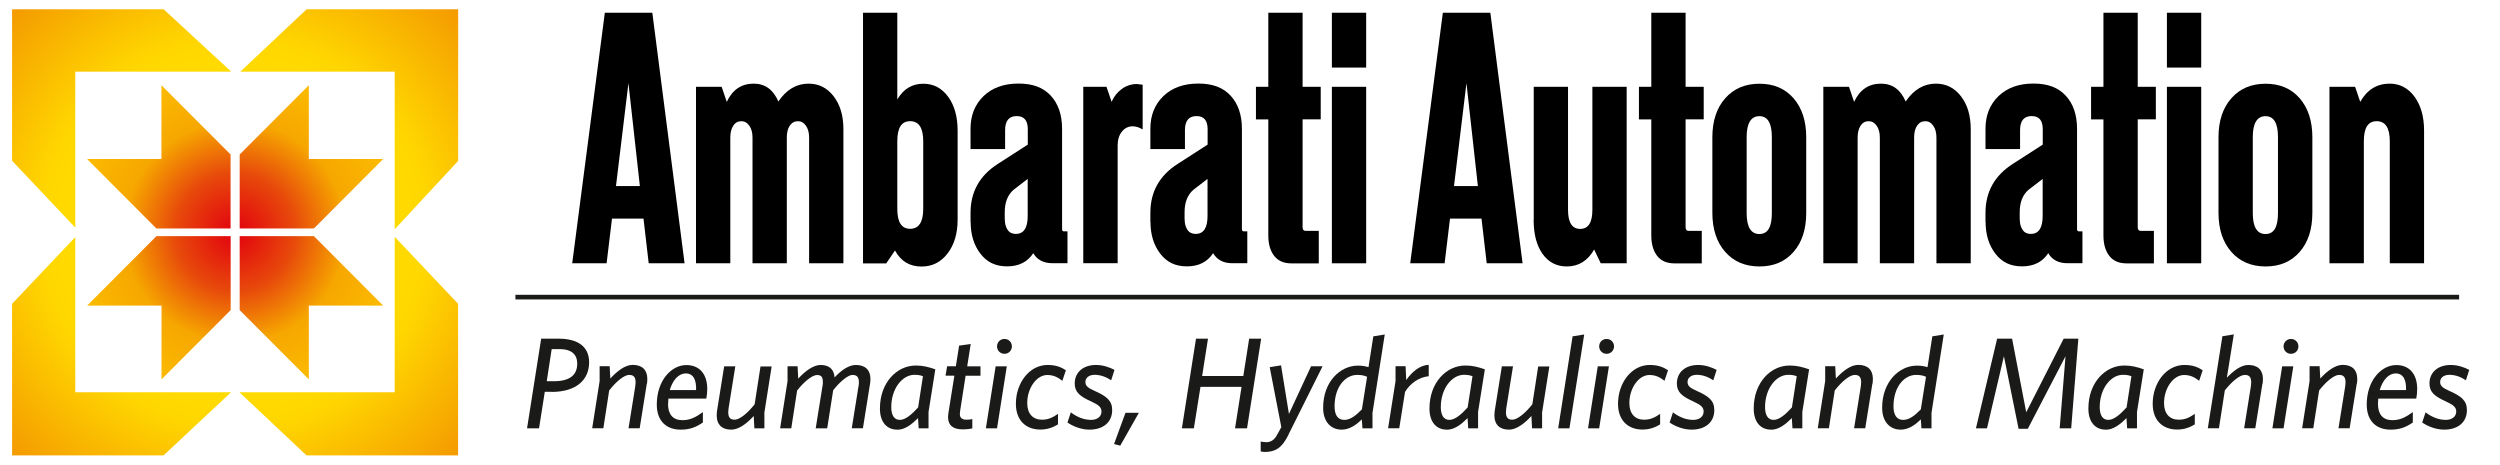 <?xml version="1.0" encoding="UTF-8"?>
<svg id="n-logo" xmlns="http://www.w3.org/2000/svg" xmlns:xlink="http://www.w3.org/1999/xlink" viewBox="0 0 269 50">
  <defs>
    <style>
      .cls-1 {
        fill: #000;
      }

      .cls-1, .cls-2, .cls-3, .cls-4 {
        stroke-width: 0px;
      }

      .cls-2 {
        fill: url(#GradientFill_2);
      }

      .cls-2, .cls-4 {
        fill-rule: evenodd;
      }

      .cls-3 {
        fill: #1a1a18;
      }

      .cls-4 {
        fill: url(#GradientFill_1);
      }

      .cls-5 {
        fill: none;
        stroke: #1a1a18;
        stroke-miterlimit: 22.93;
        stroke-width: .5px;
      }
    </style>
    <radialGradient id="GradientFill_1" data-name="GradientFill 1" cx="25.3" cy="25" fx="25.3" fy="25" r="33.94" gradientUnits="userSpaceOnUse">
      <stop offset="0" stop-color="#ffec00"/>
      <stop offset=".61" stop-color="gold"/>
      <stop offset="1" stop-color="#f49a00"/>
    </radialGradient>
    <radialGradient id="GradientFill_2" data-name="GradientFill 2" cx="25.3" cy="25" fx="25.3" fy="25" r="22.46" gradientUnits="userSpaceOnUse">
      <stop offset="0" stop-color="#e2000f"/>
      <stop offset=".28" stop-color="#e7480b"/>
      <stop offset=".53" stop-color="#f6a700"/>
      <stop offset="1" stop-color="#ffcb00"/>
    </radialGradient>
  </defs>
  <g>
    <path class="cls-4" d="M1.3,1h16.31l7.27,6.71H8.1v16.78l-6.8-7.19V1h0ZM8.1,25.51v16.7h16.76l-7.26,6.79H1.3v-16.31l6.8-7.18h0ZM25.76,42.21h16.71v-16.73l6.82,7.21v16.31h-16.31l-7.22-6.79h0ZM42.47,24.65V7.71h-16.61l7.13-6.71h16.31v16.31l-6.82,7.35Z"/>
    <path class="cls-2" d="M17.38,40.82l7.44-7.45v-7.96s-7.99,0-7.99,0l-7.45,7.47h8v7.94h0ZM33.23,9.17l-7.44,7.45v7.96s7.99,0,7.99,0l7.45-7.47h-8v-7.94h0ZM17.37,9.17l7.44,7.45v7.96s-7.99,0-7.99,0l-7.45-7.47h8v-7.94h0ZM33.23,40.82l-7.44-7.45v-7.96s7.99,0,7.99,0l7.45,7.47h-8v7.94Z"/>
  </g>
  <g>
    <g>
      <path class="cls-1" d="M61.57,28.33l3.51-26.96h5.11l3.47,26.96h-3.86l-.56-4.81h-3.39l-.58,4.81h-3.69ZM66.27,20.02h2.58l-1.23-11.08-1.34,11.08Z"/>
      <path class="cls-1" d="M74.89,28.33V9.34h2.76l.55,1.62c.61-1.3,1.57-1.96,2.89-1.96,1.23,0,2.11.64,2.66,1.92.87-1.28,1.95-1.92,3.25-1.92,1.1,0,2,.45,2.7,1.36.7.91,1.05,2.08,1.05,3.53v14.44h-3.69v-13.52c0-.53-.11-.95-.34-1.28-.23-.33-.51-.49-.86-.49-.37,0-.66.16-.88.48-.22.32-.32.75-.32,1.29v13.52h-3.69v-13.52c0-.53-.11-.95-.34-1.28-.23-.33-.51-.49-.86-.49-.37,0-.66.16-.87.48-.21.32-.32.75-.32,1.29v13.52h-3.69Z"/>
      <path class="cls-1" d="M92.86,28.33V1.37h3.69v9.33c.66-1.13,1.59-1.69,2.8-1.69,1.1,0,1.99.47,2.67,1.4.68.93,1.02,2.15,1.02,3.64v9.59c0,1.48-.36,2.69-1.08,3.63-.72.94-1.65,1.41-2.8,1.41-1.29,0-2.24-.58-2.86-1.73l-.94,1.39h-2.5ZM96.55,22.48c0,1.43.46,2.14,1.38,2.14s1.41-.71,1.41-2.14v-7.28c0-1.44-.47-2.16-1.41-2.16s-1.38.72-1.38,2.16v7.28Z"/>
      <path class="cls-1" d="M104.43,23.89v-.99c0-2.26.98-4.01,2.93-5.26l3.23-2.08v-1.66c0-.94-.4-1.41-1.19-1.41-.83,0-1.25.5-1.25,1.51v2.04h-3.72v-2.2c0-1.43.47-2.6,1.4-3.5.94-.9,2.19-1.35,3.76-1.35s2.68.44,3.48,1.31,1.21,2.06,1.21,3.56v10.78c0,.17.06.25.19.25h.39v3.43h-1.63c-.94,0-1.63-.36-2.05-1.08-.62.95-1.56,1.42-2.82,1.42s-2.17-.46-2.87-1.37c-.7-.91-1.05-2.05-1.05-3.41ZM108.12,23.63c0,.44.1.8.3,1.1.2.3.5.44.88.44.85,0,1.28-.64,1.28-1.93v-3.99l-1.53,1.18c-.62.54-.94,1.34-.94,2.41v.79Z"/>
      <path class="cls-1" d="M116.56,28.33V9.34h2.5l.55,1.62c.23-.55.59-1.01,1.07-1.37.48-.36,1.04-.55,1.66-.55.03,0,.24.03.61.08v4.81c-.37-.23-.73-.34-1.08-.34-.46,0-.85.19-1.15.57-.31.38-.46.88-.46,1.49v12.67h-3.69Z"/>
      <path class="cls-1" d="M123.78,23.89v-.99c0-2.26.98-4.01,2.93-5.26l3.23-2.08v-1.66c0-.94-.4-1.41-1.19-1.41-.83,0-1.25.5-1.25,1.51v2.04h-3.72v-2.2c0-1.43.47-2.6,1.4-3.5.94-.9,2.19-1.35,3.76-1.35s2.68.44,3.48,1.31,1.21,2.06,1.21,3.56v10.78c0,.17.06.25.19.25h.39v3.43h-1.63c-.94,0-1.63-.36-2.05-1.08-.62.95-1.56,1.42-2.82,1.42s-2.17-.46-2.87-1.37c-.7-.91-1.05-2.05-1.05-3.41ZM127.47,23.63c0,.44.1.8.3,1.1.2.3.5.44.88.44.85,0,1.28-.64,1.28-1.93v-3.99l-1.53,1.18c-.62.54-.94,1.34-.94,2.41v.79Z"/>
      <path class="cls-1" d="M135.14,12.84v-3.5h1.33V1.37h3.69v7.97h1.95v3.5h-1.95v11.6c0,.26.1.4.31.4h1.43v3.5h-2.94c-.82,0-1.44-.27-1.86-.81s-.63-1.27-.63-2.2v-12.48h-1.33Z"/>
      <path class="cls-1" d="M143.31,7.27V1.37h3.69v5.9h-3.69ZM143.31,28.33V9.34h3.69v18.99h-3.69Z"/>
      <path class="cls-1" d="M151.74,28.33l3.51-26.96h5.11l3.47,26.96h-3.86l-.56-4.81h-3.39l-.58,4.81h-3.69ZM156.44,20.02h2.58l-1.23-11.08-1.34,11.08Z"/>
      <path class="cls-1" d="M165.03,23.67v-14.33h3.69v13.24c0,1.37.44,2.05,1.31,2.05s1.31-.68,1.31-2.05v-13.24h3.69v18.99h-2.79l-.71-1.48c-.69,1.21-1.67,1.82-2.94,1.82-1.1,0-1.97-.45-2.61-1.35-.64-.9-.96-2.12-.96-3.65Z"/>
      <path class="cls-1" d="M176.35,12.84v-3.5h1.33V1.37h3.69v7.97h1.95v3.5h-1.95v11.6c0,.26.1.4.31.4h1.43v3.5h-2.94c-.82,0-1.44-.27-1.86-.81s-.63-1.27-.63-2.2v-12.48h-1.33Z"/>
      <path class="cls-1" d="M184.25,22.9v-8.12c0-1.76.46-3.16,1.38-4.2.92-1.05,2.15-1.57,3.69-1.57s2.76.52,3.67,1.57c.91,1.05,1.36,2.45,1.36,4.2v8.12c0,1.76-.45,3.16-1.36,4.2-.91,1.05-2.13,1.57-3.67,1.57s-2.77-.52-3.69-1.57c-.92-1.05-1.38-2.45-1.38-4.2ZM187.94,22.93c0,1.5.46,2.25,1.37,2.25s1.34-.75,1.34-2.25v-8.2c0-1.48-.45-2.23-1.34-2.23s-1.37.74-1.37,2.23v8.2Z"/>
      <path class="cls-1" d="M196.19,28.33V9.34h2.76l.55,1.62c.61-1.3,1.57-1.96,2.89-1.96,1.23,0,2.11.64,2.66,1.92.87-1.28,1.95-1.92,3.25-1.92,1.1,0,2,.45,2.7,1.36s1.05,2.08,1.05,3.53v14.44h-3.69v-13.52c0-.53-.11-.95-.34-1.28s-.51-.49-.86-.49c-.37,0-.66.16-.88.48-.22.32-.32.75-.32,1.29v13.52h-3.69v-13.52c0-.53-.11-.95-.34-1.28s-.51-.49-.86-.49c-.37,0-.66.16-.87.48-.21.32-.32.75-.32,1.29v13.52h-3.69Z"/>
      <path class="cls-1" d="M213.64,23.89v-.99c0-2.26.98-4.01,2.93-5.26l3.23-2.08v-1.66c0-.94-.39-1.41-1.19-1.41-.83,0-1.25.5-1.25,1.51v2.04h-3.72v-2.2c0-1.43.47-2.6,1.4-3.5.94-.9,2.19-1.35,3.76-1.35s2.68.44,3.48,1.31,1.21,2.06,1.21,3.56v10.78c0,.17.06.25.19.25h.39v3.43h-1.63c-.94,0-1.63-.36-2.05-1.08-.62.95-1.56,1.42-2.82,1.42s-2.17-.46-2.87-1.37c-.7-.91-1.05-2.05-1.05-3.41ZM217.33,23.63c0,.44.1.8.3,1.1.2.3.5.44.88.44.85,0,1.28-.64,1.28-1.93v-3.99l-1.53,1.18c-.62.54-.94,1.34-.94,2.41v.79Z"/>
      <path class="cls-1" d="M225,12.84v-3.5h1.33V1.37h3.69v7.97h1.95v3.5h-1.95v11.6c0,.26.1.4.31.4h1.43v3.5h-2.94c-.82,0-1.44-.27-1.86-.81-.42-.54-.63-1.27-.63-2.2v-12.48h-1.33Z"/>
      <path class="cls-1" d="M233.16,7.27V1.37h3.69v5.9h-3.69ZM233.16,28.33V9.34h3.69v18.99h-3.69Z"/>
      <path class="cls-1" d="M238.71,22.9v-8.12c0-1.76.46-3.16,1.38-4.2.92-1.05,2.15-1.57,3.69-1.57s2.76.52,3.67,1.57c.91,1.05,1.36,2.45,1.36,4.2v8.12c0,1.76-.45,3.16-1.36,4.2-.91,1.05-2.13,1.57-3.67,1.57s-2.77-.52-3.69-1.57c-.92-1.05-1.38-2.45-1.38-4.2ZM242.4,22.93c0,1.5.46,2.25,1.37,2.25s1.34-.75,1.34-2.25v-8.2c0-1.48-.45-2.23-1.34-2.23s-1.37.74-1.37,2.23v8.2Z"/>
      <path class="cls-1" d="M250.65,28.33V9.34h2.76l.55,1.62c.73-1.3,1.79-1.96,3.17-1.96,1.09,0,1.98.47,2.67,1.4.68.93,1.03,2.15,1.03,3.64v14.29h-3.69v-13.13c0-1.44-.47-2.16-1.41-2.16s-1.38.72-1.38,2.16v13.13h-3.69Z"/>
    </g>
    <g>
      <path class="cls-3" d="M59.38,42.16h-.76l-.62,3.93h-1.29l1.52-9.65h1.86c2.13,0,3.3.88,3.3,2.55,0,1.92-1.43,3.18-4.03,3.18ZM60.17,37.57h-.81l-.53,3.45h.78c1.73,0,2.5-.7,2.5-1.89,0-.95-.56-1.57-1.94-1.57Z"/>
      <path class="cls-3" d="M69.6,41.27l-.77,4.81h-1.2l.73-4.55c.01-.13.03-.27.03-.38,0-.52-.17-.81-.69-.81s-1.37.67-2.15,1.67l-.63,4.07h-1.2l.8-5.08v-1.6h1.08l.07,1.33c.73-.8,1.59-1.47,2.41-1.47,1.02,0,1.57.55,1.57,1.5,0,.14-.01.38-.03.5Z"/>
      <path class="cls-3" d="M71.88,43.46c0,1.12.52,1.75,1.55,1.75.83,0,1.43-.31,2.2-.87v1.12c-.77.53-1.44.77-2.39.77-1.52,0-2.57-.91-2.57-2.7,0-2.59,1.57-4.25,3.18-4.25,1.41,0,2.25.97,2.25,2.57,0,.34-.04.76-.1,1.04h-4.08c-.01.18-.03.38-.03.57ZM74.9,41.97c.04-1.09-.29-1.79-1.12-1.79-.71,0-1.39.66-1.71,1.79h2.83Z"/>
      <path class="cls-3" d="M82.25,44.49v1.6h-1.08l-.07-1.33c-.73.8-1.6,1.47-2.41,1.47-1.02,0-1.57-.55-1.57-1.5,0-.14.01-.38.03-.5l.77-4.81h1.2l-.73,4.55c-.01.13-.03.27-.03.38,0,.52.17.81.69.81s1.37-.67,2.15-1.66l.63-4.07h1.2l-.8,5.08Z"/>
      <path class="cls-3" d="M88.99,46.09h-1.22l.73-4.55c.03-.14.04-.27.04-.38,0-.52-.1-.81-.63-.81-.48,0-1.36.67-2.14,1.67l-.63,4.07h-1.2l.8-5.08v-1.6h1.08l.07,1.33c.73-.8,1.62-1.47,2.41-1.47.95,0,1.44.49,1.5,1.34.74-.8,1.55-1.34,2.29-1.34,1.01,0,1.57.55,1.57,1.5,0,.14-.01.32-.04.5l-.77,4.81h-1.2l.73-4.55c.03-.14.04-.27.04-.38,0-.52-.17-.81-.7-.81-.43,0-1.3.66-2.07,1.65l-.64,4.08Z"/>
      <path class="cls-3" d="M96.54,46.23c-1.09,0-1.86-.78-1.86-2.27,0-2.83,1.85-4.63,3.86-4.63.74,0,1.33.14,2.1.41l-.73,4.59v1.76h-1.06l-.07-1.1c-.66.66-1.4,1.25-2.24,1.25ZM99.31,40.48c-.28-.1-.5-.15-.92-.15-1.27,0-2.49,1.44-2.49,3.48,0,.87.32,1.37.92,1.37s1.27-.57,1.97-1.34l.52-3.36Z"/>
      <path class="cls-3" d="M103.9,40.42l-.59,3.79c-.01.1-.03.25-.03.36,0,.35.21.59.71.59.27,0,.46-.03.63-.07v1.01c-.18.04-.57.1-1.04.1-.99,0-1.57-.41-1.57-1.3,0-.18.03-.42.06-.59l.62-3.89h-.95l.17-1.01h.94l.35-2.22,1.25-.18-.38,2.41h1.43v1.01h-1.6Z"/>
      <path class="cls-3" d="M107.28,46.09h-1.2l1.05-6.67h1.2l-1.05,6.67ZM108.08,38.07c-.45,0-.8-.35-.8-.8s.35-.8.8-.8.8.35.8.8-.35.8-.8.8Z"/>
      <path class="cls-3" d="M114.32,40.98c-.5-.38-.94-.63-1.64-.63-1.13,0-2.15,1.39-2.15,3.02,0,1.16.62,1.79,1.58,1.79.66,0,1.15-.22,1.73-.63v1.13c-.57.36-1.2.56-1.89.56-1.62,0-2.64-1.04-2.64-2.77,0-2.27,1.47-4.18,3.41-4.18.9,0,1.47.24,1.97.57l-.38,1.13Z"/>
      <path class="cls-3" d="M119.56,40.92c-.5-.34-1.11-.59-1.78-.59s-.99.38-.99.76c0,.43.24.63.99.97,1.26.56,1.89,1.03,1.89,2.06,0,1.38-1.04,2.11-2.45,2.11-.91,0-1.83-.39-2.36-.77l.36-1.09c.59.45,1.34.81,2.18.81.66,0,1.12-.35,1.12-.9,0-.46-.31-.71-1.06-1.06-1.26-.57-1.82-1.01-1.82-1.96,0-1.19.9-1.99,2.29-1.99.76,0,1.45.25,1.99.53l-.36,1.12Z"/>
      <path class="cls-3" d="M120.54,47.95l-.67-.17,1.23-3.36h1.44l-2,3.53Z"/>
      <path class="cls-3" d="M134.18,46.09h-1.29l.7-4.46h-4.42l-.71,4.46h-1.29l1.52-9.65h1.29l-.63,4.02h4.43l.63-4.02h1.29l-1.52,9.65Z"/>
      <path class="cls-3" d="M138.63,46.8c-.71,1.44-1.44,1.83-2.55,1.83-.17,0-.31-.03-.43-.06v-1.06c.21.04.39.07.64.07.43,0,.83-.25,1.1-.75l.48-.87-1.25-6.45,1.22-.2.85,5.23,2.38-5.13h1.24l-3.69,7.39Z"/>
      <path class="cls-3" d="M147.68,44.49v1.6h-1.08l-.07-.97c-.59.6-1.33,1.11-2.17,1.11-1.12,0-1.99-.81-1.99-2.36,0-2.78,1.82-4.53,3.75-4.53.48,0,.81.07,1.13.17l.52-3.32,1.23-.2-1.33,8.5ZM146.02,40.34c-1.22,0-2.42,1.23-2.42,3.39,0,.88.32,1.45,1.04,1.45.63,0,1.22-.43,1.9-1.13l.56-3.51c-.36-.15-.63-.2-1.08-.2Z"/>
      <path class="cls-3" d="M151.18,42.18l-.62,3.9h-1.2l.8-5.08v-1.6h1.08l.07,1.5c.56-.83,1.45-1.62,2.42-1.64v1.22c-1.11.11-2.03.83-2.55,1.69Z"/>
      <path class="cls-3" d="M155.67,46.23c-1.09,0-1.86-.78-1.86-2.27,0-2.83,1.85-4.63,3.86-4.63.74,0,1.33.14,2.1.41l-.73,4.59v1.76h-1.06l-.07-1.1c-.66.66-1.4,1.25-2.24,1.25ZM158.44,40.48c-.28-.1-.5-.15-.92-.15-1.27,0-2.49,1.44-2.49,3.48,0,.87.32,1.37.92,1.37s1.27-.57,1.97-1.34l.52-3.36Z"/>
      <path class="cls-3" d="M165.93,44.49v1.6h-1.08l-.07-1.33c-.73.8-1.6,1.47-2.41,1.47-1.02,0-1.57-.55-1.57-1.5,0-.14.01-.38.03-.5l.77-4.81h1.2l-.73,4.55c-.01.13-.03.27-.03.38,0,.52.17.81.69.81s1.37-.67,2.15-1.66l.63-4.07h1.2l-.8,5.08Z"/>
      <path class="cls-3" d="M168.86,46.09h-1.2l1.55-9.9,1.25-.2-1.59,10.1Z"/>
      <path class="cls-3" d="M172.07,46.09h-1.2l1.05-6.67h1.2l-1.05,6.67ZM172.87,38.07c-.45,0-.8-.35-.8-.8s.35-.8.8-.8.8.35.8.8-.35.8-.8.8Z"/>
      <path class="cls-3" d="M179.11,40.98c-.5-.38-.94-.63-1.64-.63-1.13,0-2.15,1.39-2.15,3.02,0,1.16.62,1.79,1.58,1.79.66,0,1.15-.22,1.73-.63v1.13c-.57.36-1.2.56-1.89.56-1.62,0-2.64-1.04-2.64-2.77,0-2.27,1.47-4.18,3.41-4.18.9,0,1.47.24,1.97.57l-.38,1.13Z"/>
      <path class="cls-3" d="M184.35,40.92c-.5-.34-1.11-.59-1.78-.59s-.99.38-.99.76c0,.43.24.63.99.97,1.26.56,1.89,1.03,1.89,2.06,0,1.38-1.04,2.11-2.45,2.11-.91,0-1.83-.39-2.36-.77l.36-1.09c.59.45,1.34.81,2.18.81.66,0,1.12-.35,1.12-.9,0-.46-.31-.71-1.06-1.06-1.26-.57-1.82-1.01-1.82-1.96,0-1.19.9-1.99,2.29-1.99.76,0,1.45.25,1.99.53l-.36,1.12Z"/>
      <path class="cls-3" d="M190.56,46.23c-1.09,0-1.86-.78-1.86-2.27,0-2.83,1.85-4.63,3.86-4.63.74,0,1.33.14,2.1.41l-.73,4.59v1.76h-1.06l-.07-1.1c-.66.66-1.4,1.25-2.24,1.25ZM193.33,40.48c-.28-.1-.5-.15-.92-.15-1.27,0-2.49,1.44-2.49,3.48,0,.87.32,1.37.92,1.37s1.27-.57,1.97-1.34l.52-3.36Z"/>
      <path class="cls-3" d="M201.47,41.27l-.77,4.81h-1.2l.73-4.55c.01-.13.03-.27.03-.38,0-.52-.17-.81-.69-.81s-1.37.67-2.15,1.67l-.63,4.07h-1.2l.8-5.08v-1.6h1.08l.07,1.33c.73-.8,1.6-1.47,2.41-1.47,1.02,0,1.57.55,1.57,1.5,0,.14-.01.38-.03.5Z"/>
      <path class="cls-3" d="M207.83,44.49v1.6h-1.08l-.07-.97c-.59.6-1.33,1.11-2.17,1.11-1.12,0-1.99-.81-1.99-2.36,0-2.78,1.82-4.53,3.75-4.53.48,0,.81.07,1.13.17l.52-3.32,1.23-.2-1.33,8.5ZM206.16,40.34c-1.22,0-2.42,1.23-2.42,3.39,0,.88.32,1.45,1.04,1.45.63,0,1.22-.43,1.9-1.13l.56-3.51c-.36-.15-.63-.2-1.08-.2Z"/>
      <path class="cls-3" d="M222.87,46.09h-1.25l.63-7.76-4.06,7.81h-.99l-1.58-7.81-1.82,7.76h-1.19l2.28-9.65h1.61l1.52,7.92,4.03-7.92h1.58l-.77,9.65Z"/>
      <path class="cls-3" d="M226.57,46.23c-1.09,0-1.86-.78-1.86-2.27,0-2.83,1.85-4.63,3.86-4.63.74,0,1.33.14,2.1.41l-.73,4.59v1.76h-1.06l-.07-1.1c-.66.66-1.4,1.25-2.24,1.25ZM229.34,40.48c-.28-.1-.5-.15-.92-.15-1.27,0-2.49,1.44-2.49,3.48,0,.87.32,1.37.92,1.37s1.27-.57,1.97-1.34l.52-3.36Z"/>
      <path class="cls-3" d="M236.64,40.98c-.5-.38-.94-.63-1.64-.63-1.13,0-2.15,1.39-2.15,3.02,0,1.16.62,1.79,1.58,1.79.66,0,1.15-.22,1.73-.63v1.13c-.57.36-1.2.56-1.89.56-1.62,0-2.64-1.04-2.64-2.77,0-2.27,1.47-4.18,3.41-4.18.9,0,1.47.24,1.97.57l-.38,1.13Z"/>
      <path class="cls-3" d="M243.44,41.27l-.77,4.81h-1.2l.73-4.55c.01-.11.03-.27.03-.38,0-.52-.17-.81-.69-.81s-1.37.67-2.15,1.67l-.63,4.07h-1.2l1.57-9.9,1.23-.2-.75,4.66c.67-.7,1.5-1.37,2.31-1.37,1.02,0,1.57.55,1.57,1.5,0,.14-.01.38-.03.5Z"/>
      <path class="cls-3" d="M245.71,46.09h-1.2l1.05-6.67h1.2l-1.05,6.67ZM246.51,38.07c-.45,0-.8-.35-.8-.8s.35-.8.8-.8.8.35.8.8-.35.8-.8.8Z"/>
      <path class="cls-3" d="M253.59,41.27l-.77,4.81h-1.2l.73-4.55c.01-.13.03-.27.03-.38,0-.52-.17-.81-.69-.81s-1.37.67-2.15,1.67l-.63,4.07h-1.2l.8-5.08v-1.6h1.08l.07,1.33c.73-.8,1.6-1.47,2.41-1.47,1.02,0,1.57.55,1.57,1.5,0,.14-.01.38-.03.5Z"/>
      <path class="cls-3" d="M255.87,43.46c0,1.12.52,1.75,1.55,1.75.83,0,1.43-.31,2.2-.87v1.12c-.77.53-1.44.77-2.39.77-1.52,0-2.57-.91-2.57-2.7,0-2.59,1.57-4.25,3.18-4.25,1.41,0,2.25.97,2.25,2.57,0,.34-.04.76-.1,1.04h-4.09c-.01.18-.03.38-.03.57ZM258.89,41.97c.04-1.09-.29-1.79-1.12-1.79-.71,0-1.38.66-1.71,1.79h2.83Z"/>
      <path class="cls-3" d="M265.33,40.92c-.5-.34-1.1-.59-1.78-.59s-.99.38-.99.76c0,.43.24.63.99.97,1.26.56,1.89,1.03,1.89,2.06,0,1.38-1.04,2.11-2.45,2.11-.91,0-1.83-.39-2.36-.77l.36-1.09c.59.45,1.34.81,2.18.81.66,0,1.12-.35,1.12-.9,0-.46-.31-.71-1.06-1.06-1.26-.57-1.82-1.01-1.82-1.96,0-1.19.9-1.99,2.29-1.99.76,0,1.46.25,1.99.53l-.36,1.12Z"/>
    </g>
    <line class="cls-5" x1="55.46" y1="31.97" x2="264.6" y2="31.97"/>
  </g>
</svg>